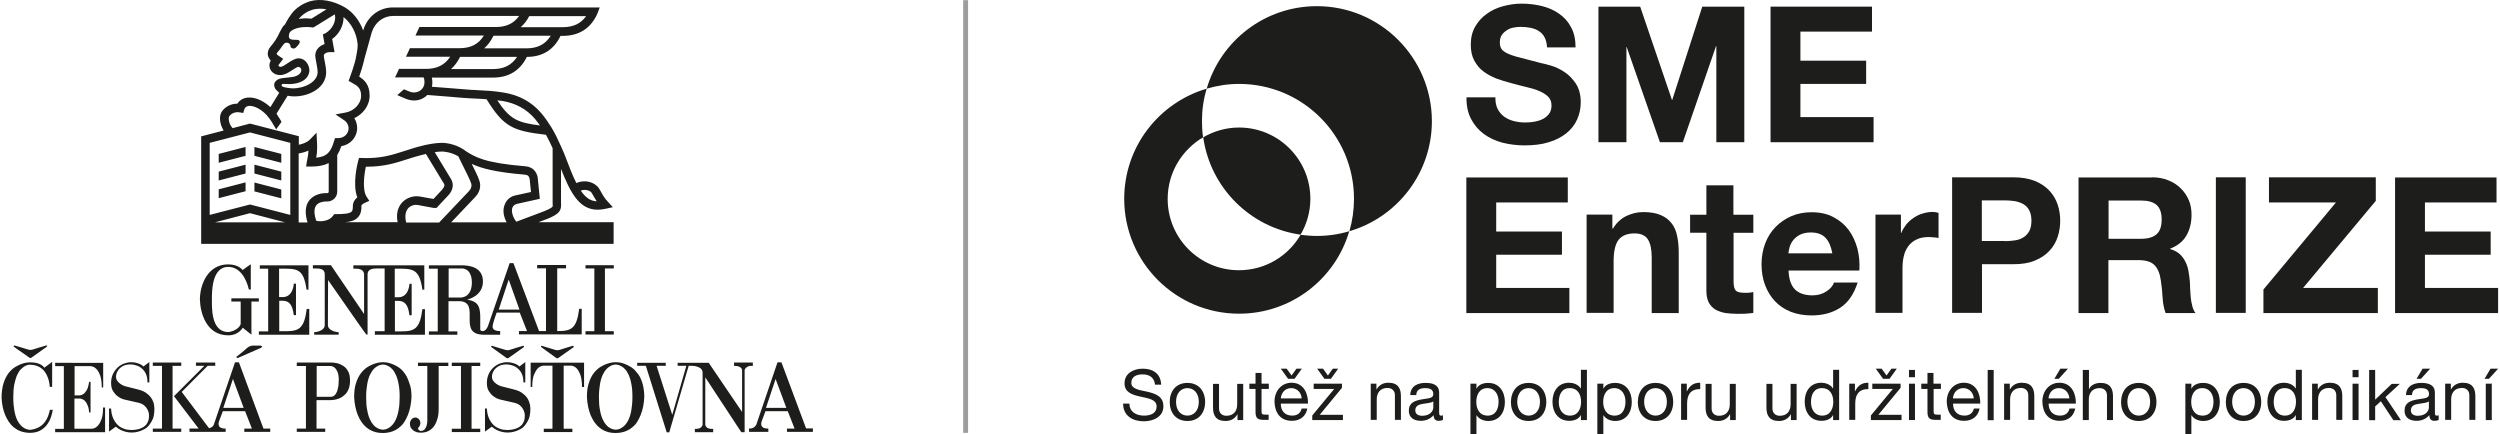 <?xml version="1.0" encoding="utf-8"?>
<!-- Generator: Adobe Illustrator 27.0.0, SVG Export Plug-In . SVG Version: 6.00 Build 0)  -->
<svg version="1.2" baseProfile="tiny" id="Vrstva_1"
	 xmlns="http://www.w3.org/2000/svg" xmlns:xlink="http://www.w3.org/1999/xlink" x="0px" y="0px" viewBox="0 0 1582 274.6"
	 overflow="visible" xml:space="preserve">
<path fill="#1D1D1B" d="M195.5,211.8h-31.7v-2.1h5.9V170h-5.3v-2.1l30.8,0v15.4h-1.2c-2-13.9-6.1-13.3-17.4-13.3l0,18h2.2
	c6.8,0.1,7.1-8.4,7.1-8.5c0,0,1.4,0,1.4,0l0,19.9h-1.4c-0.8-6.7-3-9-6.9-9.1c-0.8,0-2.2,0-2.3,0v19.3h4c8.7,0,11.8-1.9,13.4-14.1
	h1.6V211.8z M144.5,212.2c4.4,0,7.5-2.2,9.1-4.8c0-0.1,5.5,4.4,5.5,4.4v-21h4.7v-2h-17.4v2h5.9V205c-1,3.6-6.3,5.1-7.9,5.1
	c-11.1,0-10.3-16.2-10.3-20.6c0-4-0.4-20.6,10.3-20.6c7.5,0,11.5,7.5,13.1,14.3h1.2c0-2.8,0-16,0-16c0-0.1-5.2,3.7-5.2,3.7
	c0.1,0-2.4-3.6-9.1-3.6c-13.1,0-17.9,13.1-17.9,22.2C126.7,197.9,130.5,212.2,144.5,212.2z M316.8,211.8h-10.7
	c-17,0-1.8-20.1-14.8-21.2c-0.4,0-7.5,0-7.5,0v19.1c0,0,5.5,0,5.6,0v2.1h-18v-2.1c0.1,0,5.6,0,5.6,0V170h-5.6v-2.1h21.9
	c7.7,0.3,12.3,3.6,12.3,10.2c0,9.5-10,11.5-10,11.5c-0.1,0.1,3.8,0.3,6.1,2.6c2.1,2.1,2.2,6.5,2.2,8.5v7.5c0,0.4-0.1,1.4,1.9,1.3
	c2.2-0.4,3.3-3.9,3.2-3.8c0-0.1,13.6-39.2,13.5-39.2h2.4l16.2,43h4.4v-39.7h-5.6v-2.1h18.3v2.1h-5.6v39.7h0.5
	c8.7,0,11.8-1.8,13.4-14.1h1.6v16.2h-39.7v-2.1h5.1c0,0-4.6-11.7-4.6-11.7h-14.6c0,0-2.7,7.1-2.6,9.1c0.2,2.7,4.2,2.6,4.8,2.6V211.8
	z M315.6,195.9h13.1l-6.8-19L315.6,195.9z M298.6,178.9c0-2-0.2-8.1-5.6-9h-9.1v18.4h7.1C296.6,188.3,298.6,183.7,298.6,178.9z
	 M237.2,209.7v2.1h31.7v-16.2h-1.6c-1.6,12.3-4.7,14.1-13.4,14.1h-4v-19.3c0.1,0,1.6,0,2.3,0c3.9,0.1,6.1,2.4,6.9,9.1h1.4l0-19.9
	c0,0-1.4,0-1.4,0c0,0.1-0.3,8.6-7.1,8.5h-2.2v-18.1c11.3,0,15.5-0.5,17.5,13.3h1.2v-15.4h-44.9v2.1h1.2c1.6,0,5.3,0.1,5.6,3.4h0
	v25.3l-21-30.9h-11.4v2.1h1.9c2.3,0,5.4,0.1,5.6,3.4v32.5c0,3.2-4.7,4.4-6.7,4.4h0v1.6h15.5v-1.6c-2,0-6.8-1.2-6.8-4.4l0.1-28.6
	c8.3,11.9,24,34.5,24.2,34.5h0.8v-38.4c0.2-3.3,4-3.4,5.6-3.4h5.2v39.7H237.2z M388.4,209.6h-5.6v-39.7h5.6v-2.1h-17.9v2.1h5.6
	l0,39.7h-5.6v2.1h17.9V209.6z M18.7,226.4c0.3,0.2,0.9,0.2,1.1,0c3.4-2.4,6.8-4.8,10.1-7.2c-0.2-0.9-0.8-0.6-1.3-0.4
	c-2.6,0.8-5.3,1.5-7.9,2.4c-1,0.3-1.9,0.3-2.9,0c-2.7-0.9-5.3-1.6-8-2.4c-0.5-0.2-1.1-0.4-1.2,0.5c1.1,0.8,2.1,1.5,3.1,2.2
	C14.1,223.1,16.4,224.8,18.7,226.4z M30.4,263.4c-0.5,1.2-1,2.3-1.7,3.2c-0.6,0.9-1.3,1.7-2,2.3c-0.7,0.6-1.5,1.1-2.2,1.5
	c-1.7,0.9-3.5,1.4-5.5,1.6h-0.2c-0.2,0-0.6-0.1-1.2-0.2c-0.6-0.1-1.3-0.4-2.1-0.8c-0.8-0.4-1.6-1.1-2.4-1.9c-0.8-0.9-1.6-2-2.3-3.5
	c-0.7-1.5-1.3-3.4-1.7-5.7c-0.4-2.3-0.7-5.1-0.7-8.3c0-3.4,0.2-6.2,0.7-8.6c0.5-2.3,1.1-4.3,1.8-5.8c0.7-1.5,1.5-2.8,2.4-3.6
	c0.9-0.9,1.7-1.5,2.4-1.9c0.8-0.4,1.5-0.7,2-0.8c0.6-0.1,1-0.1,1.1-0.1h0.1c1.5,0,2.9,0.2,4.1,0.6c1.2,0.4,2.2,0.9,3.1,1.6
	c0.9,0.6,1.6,1.4,2.2,2.2c0.6,0.8,1.1,1.7,1.5,2.6c1,2.1,1.5,4.4,1.7,7H33v-15.8l-5,3.7c-0.5-0.8-1.2-1.4-2-1.9
	c-0.8-0.4-1.7-0.8-2.5-1c-0.9-0.2-1.7-0.4-2.4-0.4c-0.7-0.1-1.3-0.1-1.7-0.1H19c-0.2,0-0.7,0-1.7,0.1c-0.9,0.1-2.1,0.3-3.4,0.8
	c-1.3,0.4-2.7,1.1-4.2,2c-1.5,0.9-2.9,2.2-4.2,3.8c-1.3,1.7-2.3,3.7-3.2,6.3c-0.8,2.5-1.3,5.6-1.3,9.3c0.2,4.1,0.9,7.8,2.3,11.1
	c0.6,1.4,1.3,2.7,2.2,4.1c0.9,1.3,1.9,2.5,3.2,3.6c1.3,1,2.7,1.9,4.4,2.5c1.7,0.6,3.7,1,5.9,1c1.6,0,3.1-0.2,4.4-0.6
	c1.3-0.4,2.4-1,3.4-1.7c1-0.7,1.8-1.5,2.5-2.3c0.7-0.9,1.3-1.7,1.8-2.7c1.1-2.1,1.9-4.6,2.3-7.3h-1.8
	C31.2,260.8,30.9,262.2,30.4,263.4z M64.1,265.6c-0.7,1.8-1.5,3.1-2.4,4c-1,1-2.2,1.6-3.5,1.7H47.1v-19.1h3.6
	c1.4,0.2,2.4,0.8,3.2,1.7c0.8,0.9,1.3,1.9,1.7,3c0.5,1.2,0.7,2.6,0.8,4.1h0.9v-19.4h-0.9c-0.2,1.4-0.5,2.7-0.9,4c-0.4,1-1,2-1.8,2.9
	c-0.8,0.9-1.9,1.5-3.2,1.7h-3.3v-18.5h10.2c1.3,0.1,2.5,0.7,3.5,1.7c0.9,0.8,1.7,2.2,2.4,4c0.7,1.8,1.1,4.4,1.1,7.8h0.9v-15.6H34.9
	v2.1h5.5v39.7h-5.5v2.1h31.6v-15.6h-1.3C65.2,261.1,64.9,263.7,64.1,265.6z M97.7,258.8v-0.3c0-0.4-0.1-1.2-0.2-2.2
	c-0.1-1.1-0.6-2.2-1.2-3.5c-0.7-1.3-1.7-2.5-3.1-3.6c-1.4-1.2-3.3-2.1-5.7-2.7l-8.3-2.1c-1.1-0.3-2.1-0.8-2.9-1.4
	c-0.7-0.5-1.4-1.1-2-1.9c-0.6-0.8-0.9-1.7-0.9-2.9c0.1-1.4,0.5-2.7,1.3-3.8c0.6-1,1.5-1.8,2.8-2.6c1.3-0.8,3-1.2,5.3-1.2
	c2,0.1,3.7,0.6,5.3,1.4c0.7,0.4,1.3,0.8,1.9,1.4c0.6,0.5,1.2,1.2,1.7,2c0.5,0.8,0.9,1.7,1.2,2.8c0.3,1.1,0.4,2.3,0.4,3.8h1.2v-12.9
	l-3.7,2.8c-0.7-0.7-1.5-1.2-2.4-1.6c-0.9-0.4-1.8-0.6-2.6-0.8c-1-0.2-1.9-0.3-2.9-0.3c-1.4,0-2.8,0.3-4.3,0.8
	c-1.5,0.6-2.9,1.4-4.1,2.5c-1.2,1.1-2.2,2.5-3,4.1c-0.8,1.7-1.2,3.6-1.2,5.7c0,2.2,0.4,3.9,1.3,5.3c0.9,1.4,1.8,2.4,2.9,3.2
	c1.2,0.9,2.6,1.6,4.1,2l9.2,2.1c1.6,0.4,2.8,1,3.7,1.9c0.9,0.8,1.5,1.7,1.9,2.5c0.4,0.9,0.7,1.7,0.8,2.4c0.1,0.7,0.1,1.2,0.1,1.4
	v0.1c0,1.4-0.2,2.6-0.7,3.7c-0.5,1-1,1.9-1.8,2.5c-0.7,0.6-1.5,1.2-2.4,1.5c-0.9,0.4-1.7,0.7-2.5,0.8c-0.8,0.2-1.5,0.3-2.1,0.3
	c-0.6,0-1,0.1-1.3,0.1h-0.2c-1.6,0-3.1-0.2-4.3-0.6c-1.2-0.4-2.3-0.9-3.2-1.5c-0.9-0.6-1.7-1.4-2.3-2.2c-0.6-0.8-1.2-1.6-1.6-2.5
	c-1-2-1.5-4.3-1.6-6.8H69v14.6l4.3-3.1c1,0.9,2.1,1.6,3.3,2.2c1.2,0.5,2.2,0.9,3.2,1.1c1.1,0.3,2.3,0.4,3.4,0.4h0.3
	c0.3,0,0.9,0,1.7-0.1s1.8-0.3,2.8-0.6c1.1-0.3,2.2-0.8,3.3-1.4c1.2-0.6,2.2-1.5,3.1-2.6c0.9-1.1,1.7-2.5,2.4-4.1
	C97.4,263.2,97.7,261.2,97.7,258.8z M109.2,231.5h5.5v-2.1h-18v2.1h5.8v39.7h-5.8v2.1h18v-2.1h-5.5V231.5z M156.1,220.4
	c-2,1.9-4.3,3.6-6.5,5.4c0.2,0.8,0.5,0.9,1.2,0.6c2.4-1.1,4.9-2.1,7.3-3.2c2.4-1,4.7-2.1,7.1-3.1c0.3-0.2,0.5-0.6,0.8-0.9
	c-0.4-0.2-0.7-0.4-1.1-0.5c-1.1-0.1-2.3,0.1-3.4,0C159.4,218.5,157.7,218.9,156.1,220.4z M166.7,271.2h4.3v2.1h-16.4v-2.1h4.8
	l-4.3-11H141l-2.4,6.4c-0.2,0.5-0.3,1-0.3,1.6c0,0.7,0.1,1.2,0.4,1.6c0.3,0.4,0.6,0.7,1.1,0.9c0.4,0.2,0.9,0.3,1.3,0.4
	c0.5,0.1,0.8,0.1,1.1,0.1h0.6v2.1h-4.9h-7.3h-10.7v-2.1h5.8l-15.6-20.5l19.2-19.2h-5.3v-2.1h12.2v2.1h-4.8L115,248l17.3,23
	c2.5-0.6,3-2.3,3-2.3l13.4-39.4h2.5L166.7,271.2z M154.2,258.1l-6.8-18.3l-6.1,18.3H154.2z M330.4,219c-2.6,0.8-5.2,1.5-7.8,2.4
	c-1,0.3-1.8,0.3-2.8,0c-2.6-0.8-5.2-1.6-7.9-2.4c-0.5-0.2-1.1-0.4-1.1,0.5c1.1,0.8,2.1,1.5,3,2.2c2.3,1.6,4.5,3.3,6.8,4.9
	c0.3,0.2,0.8,0.2,1.1,0c3.3-2.3,6.6-4.7,9.9-7C331.5,218.5,330.9,218.8,330.4,219z M361.9,219c-2.6,0.8-5.2,1.5-7.8,2.4
	c-1,0.3-1.8,0.3-2.8,0c-2.6-0.8-5.2-1.6-7.9-2.4c-0.5-0.2-1.1-0.4-1.1,0.5c1.1,0.8,2.1,1.5,3,2.2c2.3,1.6,4.5,3.3,6.8,4.9
	c0.3,0.2,0.8,0.2,1.1,0c3.3-2.3,6.6-4.7,9.9-7C363,218.5,362.4,218.8,361.9,219z M220,234.5c1,1.5,1.5,3.6,1.5,6.3
	c0,2-0.3,3.7-0.8,5.1c-0.5,1.4-1.2,2.6-2.1,3.5c-0.9,0.9-1.8,1.6-2.8,2.2c-1,0.5-2,0.9-2.9,1.1c-0.9,0.2-1.7,0.4-2.4,0.4
	c-0.7,0.1-1.1,0.1-1.3,0.1h-8.9v18h5.5v2.1h-18v-2.1h5.8v-39.6h-5.8v-2.2h21.9c0.6,0,1.5,0.1,2.8,0.3c1.3,0.2,2.6,0.6,3.9,1.4
	C217.9,231.8,219.1,232.9,220,234.5z M214.4,240.7c0-2.3-0.3-4.1-0.8-5.3c-0.5-1.2-1.1-2.1-1.8-2.7c-0.8-0.7-1.6-1-2.6-1.1h-8.8
	v19.5h8.8c0.8,0,1.5-0.2,2.1-0.6c0.6-0.4,1.1-1,1.4-1.6c0.4-0.6,0.7-1.4,0.9-2.2c0.2-0.8,0.4-1.6,0.5-2.3c0.1-0.8,0.2-1.4,0.2-2
	c0-0.6,0-1.1,0-1.3V240.7z M260.4,251.2c-0.2,4.2-0.9,8-2.3,11.4c-0.5,1.4-1.3,2.8-2.1,4.2c-0.9,1.4-1.9,2.6-3.2,3.6
	c-1.3,1.1-2.7,1.9-4.5,2.6c-1.7,0.6-3.7,1-6,1c-2.3,0-4.2-0.3-6-1c-1.7-0.6-3.2-1.5-4.5-2.6c-1.3-1.1-2.3-2.3-3.2-3.6
	c-0.9-1.4-1.6-2.8-2.2-4.2c-1.3-3.3-2.1-7.1-2.3-11.4c0-3.6,0.4-6.6,1.3-9.1c0.8-2.5,1.9-4.6,3.2-6.2c1.3-1.6,2.7-2.9,4.2-3.8
	c1.5-0.9,2.9-1.5,4.3-2c1.3-0.4,2.5-0.7,3.5-0.8c1-0.1,1.6-0.1,1.7-0.1h0.1c0.2,0,0.7,0,1.7,0.1c1,0.1,2.1,0.3,3.4,0.8
	c1.3,0.4,2.7,1.1,4.2,2c1.5,0.9,2.9,2.1,4.1,3.8c1.3,1.6,2.3,3.7,3.1,6.2C260,244.6,260.4,247.6,260.4,251.2z M252.9,251.2
	c0-3.3-0.2-6-0.7-8.3c-0.4-2.3-1-4.2-1.7-5.7c-0.7-1.5-1.4-2.7-2.3-3.6c-0.8-0.9-1.6-1.5-2.4-1.9c-0.8-0.4-1.4-0.7-2-0.8
	c-0.6-0.1-1-0.2-1.3-0.2h-0.4c-0.3,0-0.7,0.1-1.3,0.2c-0.6,0.1-1.3,0.4-2,0.8c-0.8,0.4-1.5,1.1-2.4,1.9c-0.8,0.9-1.6,2.1-2.3,3.6
	c-0.7,1.5-1.3,3.4-1.7,5.7c-0.4,2.3-0.7,5.1-0.7,8.4c0,3.3,0.2,6.1,0.7,8.4c0.4,2.3,1,4.2,1.7,5.7c0.7,1.5,1.5,2.7,2.3,3.6
	c0.8,0.9,1.6,1.5,2.4,1.9c0.8,0.4,1.5,0.7,2.1,0.8c0.6,0.1,1,0.2,1.2,0.2h0.4c0.3,0,0.7-0.1,1.3-0.2c0.6-0.1,1.3-0.4,2-0.8
	c0.8-0.4,1.6-1.1,2.4-1.9c0.8-0.9,1.6-2,2.3-3.6c0.7-1.5,1.3-3.4,1.7-5.7C252.7,257.3,252.9,254.5,252.9,251.2z M285.9,231.6h5.8
	v39.7h-5.8v2.1h18v-2.1h-5.5v-39.7h5.5v-2.1h-18V231.6z M334.2,252.8c-0.7-1.3-1.7-2.5-3.1-3.6c-1.4-1.2-3.3-2.1-5.7-2.7l-8.3-2.1
	c-1.1-0.3-2-0.8-2.9-1.4c-0.7-0.5-1.4-1.1-2-1.9c-0.6-0.8-0.9-1.7-0.9-2.9c0.1-1.4,0.5-2.7,1.3-3.8c0.6-1,1.5-1.8,2.8-2.6
	c1.3-0.8,3-1.2,5.3-1.2c2,0.1,3.7,0.6,5.3,1.4c0.7,0.4,1.3,0.8,1.9,1.4c0.6,0.5,1.2,1.2,1.7,2c0.5,0.8,0.9,1.7,1.2,2.8
	c0.3,1.1,0.4,2.3,0.4,3.8h1.2v-12.9l-3.7,2.8c-0.7-0.7-1.5-1.2-2.4-1.6c-0.9-0.4-1.8-0.6-2.6-0.8c-1-0.2-1.9-0.3-3-0.3
	c-1.4,0-2.8,0.3-4.3,0.8c-1.5,0.6-2.9,1.4-4.1,2.5c-1.2,1.1-2.3,2.5-3,4.1c-0.8,1.7-1.2,3.6-1.2,5.7c0,2.2,0.4,3.9,1.3,5.3
	c0.9,1.4,1.8,2.4,2.9,3.2c1.2,0.9,2.6,1.6,4.1,2l9.2,2.1c1.6,0.4,2.8,1,3.7,1.9c0.9,0.8,1.5,1.7,1.9,2.5c0.4,0.9,0.7,1.7,0.8,2.4
	c0.1,0.7,0.1,1.2,0.1,1.4v0.1c0,1.4-0.2,2.6-0.7,3.7c-0.5,1-1,1.9-1.8,2.5c-0.7,0.6-1.5,1.2-2.4,1.5c-0.9,0.4-1.7,0.7-2.5,0.8
	c-0.8,0.2-1.5,0.3-2.1,0.3c-0.6,0-1,0.1-1.3,0.1h-0.2c-1.6,0-3.1-0.2-4.3-0.6c-1.2-0.4-2.3-0.9-3.2-1.5c-0.9-0.6-1.7-1.4-2.3-2.2
	c-0.6-0.8-1.2-1.6-1.6-2.5c-1-2-1.5-4.3-1.6-6.8h-1.2v14.6l4.3-3.1c1,0.9,2.1,1.6,3.3,2.2c1.2,0.5,2.2,0.9,3.2,1.1
	c1.1,0.3,2.3,0.4,3.4,0.4h0.3c0.3,0,0.9,0,1.7-0.1s1.8-0.3,2.8-0.6c1.1-0.3,2.2-0.8,3.3-1.4c1.2-0.6,2.2-1.5,3.1-2.6
	c0.9-1.1,1.7-2.5,2.4-4.1c0.6-1.7,0.9-3.7,0.9-6.1v-0.3c0-0.4-0.1-1.2-0.2-2.2C335.2,255.2,334.8,254,334.2,252.8z M335.9,244.9h0.9
	c0-3.4,0.4-6,1.1-7.8c0.8-1.8,1.6-3.2,2.4-4c1-1,2.2-1.6,3.5-1.7h5.8v39.9h-5.5v2.1h18.1v-2.1h-5.5v-39.9h4.8
	c1.3,0.1,2.4,0.7,3.4,1.7c0.8,0.8,1.6,2.2,2.3,4c0.7,1.8,1.1,4.5,1.1,7.8h1.3v-15.4h-33.8V244.9z M406.4,242.1
	c0.8,2.5,1.3,5.5,1.3,9.1c-0.2,4.2-0.9,8-2.3,11.4c-0.5,1.4-1.3,2.8-2.1,4.2s-1.9,2.6-3.2,3.6c-1.3,1.1-2.7,1.9-4.5,2.6
	c-1.7,0.6-3.7,1-6,1c-2.3,0-4.2-0.3-6-1c-1.7-0.6-3.2-1.5-4.5-2.6c-1.3-1.1-2.3-2.3-3.2-3.6c-0.9-1.4-1.6-2.8-2.2-4.2
	c-1.3-3.3-2.1-7.1-2.3-11.4c0-3.6,0.4-6.6,1.3-9.1c0.8-2.5,1.9-4.6,3.2-6.2c1.3-1.6,2.7-2.9,4.2-3.8c1.5-0.9,2.9-1.5,4.3-2
	c1.3-0.4,2.5-0.7,3.5-0.8c1-0.1,1.6-0.1,1.7-0.1h0.1c0.2,0,0.7,0,1.7,0.1c1,0.1,2.1,0.3,3.4,0.8c1.3,0.4,2.7,1.1,4.2,2
	c1.5,0.9,2.9,2.1,4.1,3.8C404.6,237.5,405.6,239.6,406.4,242.1z M400.2,251.2c0-3.3-0.2-6-0.7-8.3c-0.4-2.3-1-4.2-1.7-5.7
	c-0.7-1.5-1.4-2.7-2.3-3.6c-0.8-0.9-1.6-1.5-2.4-1.9c-0.8-0.4-1.4-0.7-2-0.8c-0.6-0.1-1-0.2-1.3-0.2h-0.4c-0.3,0-0.7,0.1-1.3,0.2
	c-0.6,0.1-1.3,0.4-2,0.8c-0.8,0.4-1.5,1.1-2.4,1.9c-0.8,0.9-1.6,2.1-2.3,3.6c-0.7,1.5-1.3,3.4-1.7,5.7c-0.4,2.3-0.7,5.1-0.7,8.4
	c0,3.3,0.2,6.1,0.7,8.4c0.4,2.3,1,4.2,1.7,5.7c0.7,1.5,1.5,2.7,2.3,3.6c0.8,0.9,1.6,1.5,2.4,1.9c0.8,0.4,1.5,0.7,2.1,0.8
	c0.6,0.1,1,0.2,1.2,0.2h0.4c0.3,0,0.7-0.1,1.3-0.2c0.6-0.1,1.3-0.4,2-0.8c0.8-0.4,1.6-1.1,2.4-1.9c0.8-0.9,1.6-2,2.3-3.6
	c0.7-1.5,1.3-3.4,1.7-5.7C399.9,257.3,400.2,254.5,400.2,251.2z M476.1,231.5h0.3v-2.1h-11.9v2.1h0.3c0.3,0,0.6,0,1.1,0.1
	c0.5,0,1,0.1,1.5,0.3c0.5,0.2,1,0.4,1.4,0.8c0.4,0.3,0.7,0.8,0.8,1.4v26.6l-21.1-31.1l-10.6,0v0h-9.1v1.9h5.5l-8.9,31l-9.9-31h5.8
	v-1.9h-18.1v1.9h5.5l13.2,42.1h1.6l12.3-42.1h2.1c0,0,6.7,0,6.7,4.3v33.1c-0.4,1.1-1.1,1.8-1.9,2.1c-0.9,0.3-1.6,0.4-2.2,0.4
	c-0.1,0-0.2,0-0.3,0c-0.1,0-0.2,0-0.3,0h-0.2v2.1h11.6v-2.1h-0.3c-0.1,0-0.2,0-0.3,0c-0.1,0-0.2,0-0.3,0c-0.3,0-0.6,0-1.1-0.1
	c-0.4-0.1-0.8-0.2-1.2-0.3c-0.4-0.2-0.8-0.4-1.1-0.8c-0.3-0.3-0.5-0.8-0.7-1.3v-30.1l22.8,34.7h2.1V234c0.3-0.6,0.6-1,1-1.4
	c0.4-0.3,0.9-0.6,1.4-0.8c0.5-0.2,0.9-0.3,1.3-0.3C475.6,231.5,475.9,231.5,476.1,231.5z M514.4,271.2v2.1h-16.4v-2.1h4.8l-4.3-11
	h-14.1l-2.4,6.4c-0.2,0.5-0.3,1-0.3,1.6c0,0.7,0.1,1.2,0.4,1.6c0.3,0.4,0.6,0.7,1.1,0.9c0.4,0.2,0.9,0.3,1.3,0.4
	c0.5,0.1,0.8,0.1,1.1,0.1h0.6v2.1h-12.2v-2.1h0.3c0.2,0,0.5,0,0.9-0.1c0.4,0,0.8-0.1,1.2-0.3c0.4-0.2,0.8-0.4,1.2-0.8
	c0.4-0.3,0.7-0.8,1-1.3l13.4-39.4h2.5l15.6,41.8H514.4z M497.6,258.1l-6.8-18.3l-6.1,18.3H497.6z M264.3,231.6h6.1v25.8v8.9
	c0,1.2-0.2,2.2-0.5,3.2c-0.3,0.8-0.7,1.6-1.2,2.2c-0.6,0.6-1.4,1-2.4,1c-0.3,0-0.6-0.1-0.8-0.3c-0.2-0.1-0.4-0.2-0.6-0.4
	c-0.2-0.2-0.3-0.4-0.3-0.7v-0.6c0.3-0.2,0.5-0.4,0.7-0.7c0.2-0.3,0.3-0.6,0.4-0.8c0.1-0.3,0.2-0.7,0.3-1.1c0-0.9-0.1-1.6-0.4-2.1
	c-0.3-0.5-0.6-0.9-1-1.2c-0.5-0.3-0.9-0.5-1.4-0.6c-1,0-1.7,0.2-2.2,0.6c-0.5,0.4-0.9,0.8-1.1,1.3c-0.3,0.5-0.5,1.2-0.5,1.9
	c0,1.5,0.4,2.6,1.1,3.4c0.7,0.8,1.5,1.4,2.3,1.7c1,0.5,2.1,0.7,3.3,0.7c1.8,0,3.4-0.3,4.7-0.9c1.3-0.6,2.3-1.4,3.2-2.4
	c0.9-1,1.5-2.1,2-3.2c0.5-1.2,0.8-2.3,1.1-3.4c0.2-1.1,0.4-2.1,0.4-3c0.1-0.9,0.1-1.5,0.1-1.9v-1.6v-25.8h6.1v-2.1h-19.2V231.6z
	 M388.4,154.3H127.3v-68l14.2-3.7c-2.4-3.9-3.1-8.9-1.2-11.9c1.8-2.7,5.3-5.1,9.8-5.1c0,0,0.1,0,0.1,0c0.4-0.6,0.8-1.1,1.3-1.6
	c1.7-1.6,4-2.4,6.7-2.3c4.2,0.1,8.9,2.4,12.9,6.1l5.6-9.1l-1.3-1.2l-0.4-0.4c-0.6-0.6-1.5-1.6-1.5-3.5c0-1.8,1.8-3.8,5.6-4.2
	l5.3-0.6c2.6-0.2,6.3-1.7,6.3-4.5c0-1-0.9-2-2-2c-0.8,0.1-3.3,1.7-4.3,2.4c-2.3,1.5-4.5,2.8-7.2,2.8c-3.7,0-6.7-2.6-6.7-6.1
	c0-1,0.3-2.1,0.8-3l0-0.1c-0.8-0.9-1.5-2-1.8-3.4c-0.2-1.3-0.1-3.2,1.6-5.3c1.8-2.1,4.1-5,5.9-9.2l0.1-0.2l1.6-2.9
	c0.4-0.6,1-1.3,1.7-1.9c1.2-2.4,2.8-5,4.5-7.2c1.5-2,3.7-3.6,5.2-4.6c1.8-1.2,3.9-2.1,6.1-2.8c6.6-1.9,14.8-0.4,22.1,3.9
	c5.2,3.1,9.3,8.4,11.5,14.6l0.1-0.3c2.7-8.7,10.1-14.3,18.7-14.3h130.9L378,8.7c-4.2,9.3-11.6,14-21.9,14h-1.4
	c-4.2,8.8-11.4,13.3-21.3,13.3c-4.3,8.7-11.5,13.1-21.5,13.1h-38.6c0.2,1,0.3,2,0.3,3.2c0,0.9-0.1,1.8-0.3,2.6
	c3,0.2,6.7,0.5,10.4,0.8c5.4,0.4,11.1,0.9,13.8,1.1c1.4,0.1,2.7,0.1,3.9,0.2c6,0.3,10.8,0.5,17.5,1.6c9.7,1.6,17.7,6,23.7,13.1
	c2.2,2.6,4.3,5.6,6.4,9c2.3,3.8,4.2,7.8,5.9,11.7h0.1v0.2c0.5,1.1,1,2.3,1.5,3.4l0.6,1.4c2.9,7.6,5.2,13.7,7.6,18.4
	c5.2-2.3,11.6-0.8,14.4,3.5c0.6,0.9,1,1.8,1.5,2.6c1.1,2,2.1,3.7,4.1,5.8l3.1,3.4l-4.5,1c-1.8,0.4-3.5,0.6-5.1,0.6
	c-11.6,0-17.2-10.6-23.2-25.8v21.1c0.4,5.2-0.7,7.2-8.6,10.5l-0.1,0l-5.5,2.1h47.5V154.3z M367.5,120.6c2.9,4.3,6,6.6,10.1,6.8
	c-0.6-0.9-1.1-1.9-1.7-2.8c-0.4-0.8-0.9-1.5-1.4-2.4C373.4,120.3,370.2,119.7,367.5,120.6z M314.7,63.5c7.9,12,12.8,14.1,27,15.9
	c-1.1-1.5-2.1-2.9-3.2-4.2c-5.2-6.1-12.1-9.9-20.5-11.3C316.9,63.8,315.8,63.6,314.7,63.5z M327.2,36h-36.1
	c-1.5,3.1-3.4,5.7-5.7,7.7h26.6C318.9,43.7,323.8,41.2,327.2,36z M348.5,22.6h-36.2c-1.6,3.2-3.5,5.9-5.9,8h26.6
	C340.2,30.6,345.1,28.1,348.5,22.6z M329.5,17.2h26.6c6.6,0,11.4-2.2,14.8-7h-36C333.4,13.1,331.6,15.4,329.5,17.2z M189.1,12
	c1.4-0.2,2.9-0.4,4.5-0.4c1.1,0,2.3,0.1,3.5,0.2l9.5-5.9c-3.1-0.6-6.1-0.5-8.7,0.2c-1.6,0.5-3.3,1.2-4.6,2.1c-1.7,1.1-3,2.3-3.9,3.4
	C189.3,11.8,189.2,11.9,189.1,12z M178.2,53.8c-0.1,0.3,0.1,0.7,0.3,0.8c1.2,0.9,5.8,1.3,6.2,1.3l0.2,0c7.4,0.2,16.1-3.9,16.1-10.3
	c-0.1-2.2-0.5-4.4-0.9-6.3c-0.3-1.7-0.6-3.1-0.6-4.2c0-3.3,2.4-6.1,5.9-7.2l-1.1-6.1L206,21c4.1-2.4,6.7-7.2,6-11.3l0-0.1
	c0,0,0-0.2-0.2-0.5l-13.5,8.3l-0.9-0.1c-1.3-0.2-2.6-0.2-3.8-0.2c-6.3,0-9.4,2.3-10.1,3.2l-0.4,0.8c-1.8,5.9,4.6,3.2,6.2,4.5
	c1.4,1.1-1.2,3.6-1.2,3.6c-0.7,0.7-1.2,1.5-2.3,1.5c-1.1,0-2-0.6-2-1.5c0-1.2-1-2.2-2.3-2.2c-1.3,0-1.7,0.6-2.5,1.6
	c-1.2,1.9-2.5,3.4-3.5,4.6c-0.1,0.1-0.5,0.6-0.4,0.8c0.1,0.5,0.9,1.2,1.5,1.5l2.6,1.7l-3,4c0,0.1,0,0.1,0,0.2c0,0.4,0.6,0.9,1.3,0.9
	c1.1,0,2.4-0.9,4.2-2.1c2.7-1.8,5.1-3.3,7.3-3.3c4,0,6.8,3.9,6.8,7.9c-0.6,5.9-6.4,8.2-12.1,8.4l-4.7-0.1
	C178.6,53.1,178.3,53.4,178.2,53.8z M147.2,81.1l11-2.9l30.9,8v5.4c2.9-0.6,5.5-1.7,6.9-3.2l4.3-4.4l0.3,6.1c0,0.6,0.1,2.4,0.1,3
	c0,2.7-0.2,4.7-0.6,6.7c7.1-0.7,9.3-3.9,11.3-10.5l0.6-1.9h2.1c3.6,0,6.5-2.8,6.5-6.2c0-2-1.1-4-2.8-5.1l-5.5-3.7l6.5-1.2
	c4.8-0.9,9.7-5.1,9.7-10.6c0-4.8-2.2-6.3-5.9-8.3l-2-1.1l0.8-2.2c0.9-2.3,2.6-7.3,3.8-12.1l-0.1,0l0.3-1.2c0.6-2.9,1-5.7,0.9-7.8
	c-0.6-6.9-4.1-13.4-8.9-17.1c0.1,5.2-2.6,10.6-7.2,13.9l1.5,8.3h-3.2c-2.1,0-3.6,1.2-3.6,2.2c0,0.6,0.2,1.9,0.5,3.2
	c0.4,2,0.9,4.5,1,7.1l0,0.2c0,9.6-10.3,15.3-20.2,15.3H186c-0.7,0-2.2-0.1-4-0.4L175,71.9c0.2,0.5,0.8,1.3,1.1,1.9
	c0.2,0.3,0.3,0.5,0.4,0.6c0,0,0,0,0,0c0.1,0.1,0.2,0.3,0.3,0.4c0.4,0.6,0.9,1.5,1.2,2c0.1,0.2,0.1,0.3,0.1,0.4
	c-1.1,1.6-2.2,3.1-3.4,4.7c0.1-0.2-1.5-2.6-1.6-2.8c0-0.1-0.3-0.4-0.5-0.9c-0.2-0.3-0.4-0.6-0.6-1c-1-1.5-2-3-3.2-4.3
	c-3.3-3.6-7.4-5.8-10.6-5.9c-1.2,0-2.2,0.3-2.8,0.9c-0.4,0.3-0.6,0.8-0.8,1.4l-0.7,2.2l-2.3-0.4c-3-0.5-5.5,0.9-6.5,2.5
	C144.3,74.6,144.8,78.6,147.2,81.1z M180.4,140.7l-22.2-5.8l-22.2,5.8H180.4z M183.7,90.4l-25.5-6.6l-25.5,6.6V136l25.5-6.6
	l25.5,6.6V90.4z M206.4,122.2h0.8c0.4,0,0.8-0.4,0.8-0.8v-18.2c-2.7,1.4-6.3,2.2-11.1,2.2h-3.2l0.5-3.2c0.1-0.5,0.2-1,0.3-1.5
	c0.4-2,0.6-3.5,0.7-5.4c-2,0.9-4.2,1.5-6.2,1.8v43.7h5.6c-1.7-5.7-1.5-10.3,0.8-13.6C197.7,124,201.7,122.2,206.4,122.2z
	 M254.3,128.3c2.7-3,7-4.6,11-4l0.1,0l8.9,1.6l5.4-5.8c2-2.3,1.8-3.3,0.7-4.8l-0.1-0.1l-10.8-17.8c-3,0.7-5.3,1.4-5.3,1.4l-0.1,0
	c-2.2,0.6-4.2,1.3-6.2,1.9c-7.7,2.5-14.9,4.8-26.1,4.8c-0.1,0-0.2,0-0.3,0c-1.1,5.2-2.3,14.7,0.5,19l1.7,2.6l-2.9,1.3
	c-1.6,0.7-2,1.5-2.1,1.7c0.1,2.2-0.1,5.3-2.3,7.5c-1.8,1.9-4.4,2.7-7.9,3h33.1C250.4,134.5,252.3,130.6,254.3,128.3z M278,140.7
	l18.6-19.6c2.4-2.5,1.7-4.5,1.5-5.2c-0.7-2.1-3.2-7.2-5.3-11.3c-1.1-2.2-2.1-4.2-2.8-5.7c-5.2-3-10.1-3-10.1-3l-0.1,0
	c-1.5,0-3.1,0.1-4.7,0.4l9.7,16c3.9,5.6,0.1,10-1.2,11.4l-0.1,0.1l-7.3,7.8h-1.4l-0.3,0l-10.3-1.9c-1.8-0.3-4.4,0.3-6,2.2
	c-1.7,2-2.1,5-1.2,8.9H278z M319.4,129.4c1.2-3.1,3.7-5.2,7-5.8l9.6-2.1l-0.8-8c-0.4-2-1-2.8-3.2-3c-18.4-1.5-27.5-4-33.5-6.8
	c2.1,4.2,4.1,8.3,4.8,10.5c1.3,3.7,0.3,7.5-2.7,10.6l-15.1,15.9h35.1C318.5,136.8,318,132.8,319.4,129.4z M326.7,140.3l17.8-6.7
	c1.1-0.5,4.4-1.8,5.1-2.8c0.2-0.3,0.2-0.8,0.1-2.4l0-0.2V93.8c-1.3-2.9-2.7-5.8-4.2-8.5c-21.1-2.5-26.7-4.9-37.6-22.5
	c-2.2-0.2-4.4-0.3-6.7-0.4c-1.3-0.1-2.6-0.1-4-0.2c-2.8-0.1-8.2-0.6-14-1.1c-4.8-0.4-9.8-0.8-12.8-1c-2.1,2.2-5.1,3.5-8.4,3.5
	c-2.7,0-4.7-0.8-8.3-2.4v0c-0.8-0.3-1.6-0.7-2.3-1l4.2-3.7c0.8,0.3,1.6,0.7,2.4,1c1.8,0.8,2.9,1,4.1,1c3.6,0,6.5-2.8,6.5-6.3
	c0-2.2-0.4-3-0.6-3.2H250l2.5-5.4h17.1c6.9,0,11.9-2.5,15.3-7.7h-28l2.5-5.4h31.4c7.1,0,12-2.5,15.4-8h-43.3l2.5-5.4h48.3
	c6.6,0,11.4-2.2,14.8-7h-79.8c-6.2,0-11.5,4.1-13.5,10.5l-4.5,16.2c-1,4.6-2.5,9.1-3.4,11.7c3.2,2,6.6,5.1,6.6,11.9
	s-4.5,11.9-9.7,14.4c1.2,1.8,1.8,4,1.8,6.2c0,5.8-4.3,10.6-10,11.5c-0.7,2.1-1.6,4-2.6,5.6v23.2c0,3.4-2.8,6.2-6.2,6.2h-0.8
	c-1.4,0-4.8,0.3-6.4,2.6c-1.4,2-1.3,5.3,0.1,9.6c3.2,0.8,8.3,0.1,10.6-3.1l0.8-1.1h1.4c0,0,0,0,0,0c3.8,0,8.3-0.2,9.6-1.6
	c0.2-0.2,0.9-0.9,0.8-3.8c0-0.3,0-2.9,2.8-5.2c-3.2-8.3,0.1-21.3,0.5-22.9l0.6-2.1l2.1,0.1c11.7,0.4,18.7-1.9,26.8-4.5
	c2-0.6,4.1-1.3,6.3-2c0.8-0.2,10-3.1,17.3-3.1c0.7,0,7.3,0,14,4.4l0.4,0.3l0,0c0,0,0,0,0,0.1c6.3,4.1,12.3,7.9,38.1,10
	c6.7,0.5,7.8,5.7,8.1,7.4l0,0.3l1.3,12.9l-14.4,3.2c-1.4,0.3-2.5,1.1-3,2.5C323.5,133.8,324.3,137.1,326.7,140.3z M178,97.4L161,93
	v5.6l17,4.4V97.4z M138.4,103l17-4.4V93l-17,4.4V103z M138.4,114.2l17-4.4v-5.6l-17,4.4V114.2z M178,108.6l-17-4.4v5.6l17,4.4V108.6
	z M178,119.9l-17-4.4v5.6l17,4.4V119.9z M138.4,125.4l17-4.4v-5.6l-17,4.4V125.4z"/>
<g>
	<rect x="609.5" y="0.1" fill="#9D9D9C" width="3.1" height="273.8"/>
</g>
<g>
	<g>
		<g>
			<path fill="#1D1D1B" d="M833.3,3.9c-33,0-60.9,22-69.7,52.2c6.5-1.9,13.4-3,20.5-3c40.1,0,72.7,32.5,72.7,72.7
				c0,7.1-1,14-2.9,20.5c30.2-8.8,52.2-36.7,52.2-69.7C906,36.5,873.5,3.9,833.3,3.9"/>
		</g>
		<g>
			<path fill="#1D1D1B" d="M833.3,149.3c-3.5,0-6.9-0.3-10.3-0.7c-7.8,13.4-22.3,22.4-39,22.4c-24.9,0-45.1-20.2-45.1-45.1
				c0-16.6,9-31.1,22.4-39c-0.5-3.4-0.7-6.8-0.7-10.3c0-7.1,1-14,3-20.5c-30.2,8.9-52.2,36.7-52.2,69.7c0,40.1,32.5,72.7,72.7,72.7
				c33,0,60.9-22,69.7-52.2C847.3,148.3,840.4,149.3,833.3,149.3"/>
		</g>
		<g>
			<path fill="#1D1D1B" d="M761.4,86.9c4.5,31.9,29.7,57.1,61.6,61.6v0c3.9-6.7,6.2-14.4,6.2-22.7c0-24.9-20.2-45.1-45.1-45.1
				C775.8,80.7,768.1,83,761.4,86.9L761.4,86.9z"/>
		</g>
		<g>
			<g>
				<path fill="#1D1D1B" d="M947.7,68.9c1,2,2.4,3.6,4.1,4.9c1.7,1.2,3.7,2.2,6.1,2.8c2.3,0.6,4.7,0.9,7.2,0.9
					c1.7,0,3.5-0.1,5.4-0.4c1.9-0.3,3.7-0.8,5.4-1.6c1.7-0.8,3.1-1.9,4.2-3.3c1.1-1.4,1.7-3.2,1.7-5.4c0-2.3-0.7-4.2-2.2-5.7
					c-1.5-1.4-3.4-2.6-5.8-3.6c-2.4-1-5.1-1.8-8.2-2.5c-3-0.7-6.1-1.5-9.3-2.4c-3.2-0.8-6.3-1.8-9.4-2.9c-3-1.2-5.8-2.7-8.2-4.5
					c-2.4-1.8-4.3-4.1-5.8-6.9c-1.5-2.8-2.2-6.1-2.2-10c0-4.4,0.9-8.2,2.8-11.5c1.9-3.2,4.3-6,7.4-8.1c3-2.2,6.5-3.8,10.3-4.8
					s7.7-1.6,11.5-1.6c4.5,0,8.8,0.5,12.9,1.5c4.1,1,7.8,2.6,11,4.9c3.2,2.2,5.8,5.1,7.6,8.6c1.9,3.5,2.8,7.7,2.8,12.7H979
					c-0.2-2.6-0.7-4.7-1.6-6.4c-0.9-1.7-2.1-3-3.7-4c-1.5-1-3.3-1.6-5.2-2c-2-0.4-4.1-0.6-6.4-0.6c-1.5,0-3,0.2-4.6,0.5
					c-1.5,0.3-2.9,0.9-4.1,1.7c-1.2,0.8-2.3,1.8-3.1,3c-0.8,1.2-1.2,2.7-1.2,4.6c0,1.7,0.3,3,1,4.1c0.6,1,1.9,2,3.8,2.9
					c1.9,0.9,4.5,1.8,7.8,2.6c3.3,0.9,7.7,2,13,3.4c1.6,0.3,3.8,0.9,6.7,1.7c2.8,0.8,5.7,2.2,8.5,4c2.8,1.8,5.2,4.3,7.3,7.4
					c2,3.1,3.1,7,3.1,11.8c0,3.9-0.8,7.6-2.3,10.9c-1.5,3.4-3.8,6.3-6.8,8.7c-3,2.4-6.7,4.4-11.2,5.7c-4.4,1.4-9.6,2-15.4,2
					c-4.7,0-9.3-0.6-13.8-1.7c-4.4-1.2-8.4-3-11.8-5.5c-3.4-2.5-6.1-5.7-8.1-9.5c-2-3.8-3-8.4-2.9-13.7h18.3
					C946.2,64.4,946.7,66.9,947.7,68.9z"/>
			</g>
			<g>
				<path fill="#1D1D1B" d="M1037.9,4.2l20.1,59h0.2l19-59h26.6V90h-17.7V29.2h-0.2l-21,60.8h-14.5l-21-60.2h-0.2V90h-17.7V4.2
					H1037.9z"/>
			</g>
			<g>
				<path fill="#1D1D1B" d="M1184.6,4.2V20h-45.3v18.4h41.6v14.7h-41.6v21h46.3V90h-65.2V4.2H1184.6z"/>
			</g>
		</g>
		<g>
			<g>
				<path fill="#1D1D1B" d="M992.1,112.2v15.9h-45.3v18.4h41.6v14.7h-41.6v21h46.3v15.9h-65.2v-85.8H992.1z"/>
			</g>
			<g>
				<path fill="#1D1D1B" d="M1020.3,135.9v8.7h0.4c2.2-3.6,5-6.2,8.4-7.9c3.4-1.6,7-2.5,10.6-2.5c4.6,0,8.3,0.6,11.2,1.9
					c2.9,1.2,5.2,3,6.9,5.2c1.7,2.2,2.9,4.9,3.5,8.1c0.7,3.2,1,6.7,1,10.5v38.2h-17.1V163c0-5.1-0.8-9-2.4-11.5
					c-1.6-2.5-4.4-3.8-8.5-3.8c-4.6,0-8,1.4-10.1,4.1c-2.1,2.8-3.1,7.3-3.1,13.6v32.6h-17.1v-62.2H1020.3z"/>
			</g>
			<g>
				<path fill="#1D1D1B" d="M1109.5,135.9v11.4H1097v30.8c0,2.9,0.5,4.8,1.4,5.8c1,1,2.9,1.4,5.8,1.4c1,0,1.9,0,2.8-0.1
					c0.9-0.1,1.7-0.2,2.5-0.4v13.2c-1.4,0.2-3,0.4-4.8,0.5c-1.8,0.1-3.5,0.1-5.2,0.1c-2.6,0-5.2-0.2-7.5-0.5
					c-2.4-0.4-4.4-1.1-6.3-2.1c-1.8-1-3.2-2.5-4.3-4.4c-1-1.9-1.6-4.4-1.6-7.6v-36.7h-10.3v-11.4h10.3v-18.6h17.1v18.6H1109.5z"/>
			</g>
			<g>
				<path fill="#1D1D1B" d="M1135.9,183.2c2.6,2.5,6.3,3.7,11.1,3.7c3.4,0,6.4-0.9,8.9-2.6c2.5-1.7,4-3.5,4.6-5.5h15
					c-2.4,7.5-6.1,12.8-11.1,16c-5,3.2-11,4.8-18,4.8c-4.9,0-9.3-0.8-13.2-2.3c-3.9-1.6-7.3-3.8-10-6.7c-2.7-2.9-4.8-6.3-6.3-10.3
					c-1.5-4-2.2-8.4-2.2-13.2c0-4.6,0.8-9,2.3-13c1.5-4,3.7-7.5,6.5-10.4c2.8-2.9,6.2-5.2,10-6.9c3.9-1.7,8.2-2.5,12.9-2.5
					c5.3,0,9.9,1,13.8,3.1c3.9,2,7.2,4.8,9.7,8.2c2.5,3.4,4.3,7.4,5.5,11.8c1.1,4.4,1.5,9,1.2,13.8h-44.8
					C1132,176.7,1133.4,180.7,1135.9,183.2z M1155.2,150.5c-2-2.2-5.2-3.4-9.3-3.4c-2.7,0-5,0.5-6.8,1.4c-1.8,0.9-3.2,2.1-4.3,3.4
					c-1.1,1.4-1.8,2.8-2.3,4.3c-0.4,1.5-0.7,2.9-0.8,4.1h27.8C1158.7,156,1157.3,152.7,1155.2,150.5z"/>
			</g>
			<g>
				<path fill="#1D1D1B" d="M1202.9,135.9v11.5h0.2c0.8-1.9,1.9-3.7,3.2-5.4c1.4-1.6,2.9-3,4.7-4.2c1.8-1.2,3.6-2.1,5.7-2.7
					c2-0.6,4.1-1,6.3-1c1.1,0,2.4,0.2,3.7,0.6v15.9c-0.8-0.2-1.8-0.3-2.9-0.4c-1.1-0.1-2.2-0.2-3.2-0.2c-3.1,0-5.8,0.5-7.9,1.6
					c-2.2,1-3.9,2.5-5.2,4.3c-1.3,1.8-2.3,3.9-2.8,6.3c-0.6,2.4-0.8,5-0.8,7.8v28h-17.1v-62.2H1202.9z"/>
			</g>
			<g>
				<path fill="#1D1D1B" d="M1274,112.2c5.4,0,9.9,0.8,13.7,2.3c3.8,1.6,6.8,3.6,9.2,6.2c2.4,2.6,4.1,5.5,5.2,8.8
					c1.1,3.3,1.6,6.7,1.6,10.2c0,3.4-0.5,6.8-1.6,10.2c-1.1,3.3-2.8,6.3-5.2,8.8c-2.4,2.6-5.4,4.6-9.2,6.2
					c-3.8,1.6-8.3,2.3-13.7,2.3h-19.8v30.8h-18.9v-85.8H1274z M1268.8,152.6c2.2,0,4.2-0.2,6.3-0.5c2-0.3,3.8-0.9,5.3-1.9
					c1.5-0.9,2.7-2.2,3.7-3.9c0.9-1.7,1.4-3.9,1.4-6.6c0-2.7-0.5-4.9-1.4-6.6c-0.9-1.7-2.1-3-3.7-3.9c-1.5-0.9-3.3-1.5-5.3-1.9
					c-2-0.3-4.1-0.5-6.3-0.5h-14.7v25.7H1268.8z"/>
			</g>
			<g>
				<path fill="#1D1D1B" d="M1361.7,112.2c3.8,0,7.3,0.6,10.4,1.9c3.1,1.2,5.7,2.9,7.9,5.1c2.2,2.2,3.9,4.7,5.1,7.5
					c1.2,2.8,1.7,5.9,1.7,9.2c0,5.1-1.1,9.4-3.2,13.1c-2.1,3.7-5.6,6.5-10.4,8.4v0.2c2.3,0.6,4.2,1.6,5.8,2.9
					c1.5,1.3,2.8,2.9,3.7,4.7c1,1.8,1.7,3.8,2.1,6c0.4,2.2,0.7,4.3,0.9,6.5c0.1,1.4,0.2,3,0.2,4.8c0.1,1.8,0.2,3.7,0.4,5.7
					s0.5,3.7,1,5.5c0.4,1.7,1.1,3.2,2,4.4h-18.9c-1-2.7-1.7-6-1.9-9.7c-0.2-3.8-0.6-7.4-1.1-10.8c-0.6-4.5-2-7.8-4.1-9.9
					c-2.1-2.1-5.5-3.1-10.2-3.1h-18.9v33.5h-18.9v-85.8H1361.7z M1355,151.1c4.3,0,7.6-1,9.7-2.9c2.2-1.9,3.2-5.1,3.2-9.4
					c0-4.2-1.1-7.2-3.2-9.1c-2.2-1.9-5.4-2.8-9.7-2.8h-20.7v24.2H1355z"/>
			</g>
			<g>
				<path fill="#1D1D1B" d="M1421.1,112.2v85.8h-18.9v-85.8H1421.1z"/>
			</g>
			<g>
				<path fill="#1D1D1B" d="M1478.2,128.1h-42.4v-15.9h67.6v14.9l-46,55.1h47.3v15.9h-72.4v-14.9L1478.2,128.1z"/>
			</g>
			<g>
				<path fill="#1D1D1B" d="M1579.8,112.2v15.9h-45.3v18.4h41.6v14.7h-41.6v21h46.3v15.9h-65.2v-85.8H1579.8z"/>
			</g>
		</g>
		<g>
			<path fill="#1D1D1B" d="M730.9,243.4c-0.5-4.5-3.5-6.5-7.9-6.5c-3.6,0-7.1,1.3-7.1,5.4c0,3.9,5.1,4.5,10.2,5.6
				c5.1,1.2,10.1,2.9,10.1,9.2c0,6.8-6.6,9.5-12.4,9.5c-7.1,0-13.1-3.5-13.1-11.2h4c0,5.3,4.4,7.6,9.2,7.6c3.8,0,8-1.2,8-5.8
				c0-4.4-5.1-5.1-10.1-6.2c-5.1-1.1-10.2-2.6-10.2-8.4c0-6.4,5.7-9.3,11.5-9.3c6.5,0,11.4,3.1,11.7,10.1H730.9z"/>
			<path fill="#1D1D1B" d="M751.4,242.3c7.3,0,11.2,5.3,11.2,12.1c0,6.7-3.9,12-11.2,12c-7.3,0-11.2-5.3-11.2-12
				C740.2,247.6,744.1,242.3,751.4,242.3z M751.4,263c4,0,7.2-3.1,7.2-8.7c0-5.6-3.2-8.7-7.2-8.7c-4,0-7.2,3.1-7.2,8.7
				C744.2,259.9,747.4,263,751.4,263z"/>
			<path fill="#1D1D1B" d="M786.7,265.8h-3.6v-3.6H783c-1.6,2.8-4.2,4.2-7.5,4.2c-6,0-7.9-3.5-7.9-8.4v-15.1h3.8v15.6
				c0,2.8,1.8,4.6,4.7,4.6c4.6,0,6.8-3.1,6.8-7.2v-13h3.8V265.8z"/>
			<path fill="#1D1D1B" d="M798.3,242.8h4.6v3.3h-4.6v14.3c0,1.7,0.5,2,2.8,2h1.7v3.3H800c-3.9,0-5.5-0.8-5.5-5v-14.6h-3.9v-3.3h3.9
				V236h3.8V242.8z"/>
			<path fill="#1D1D1B" d="M827.3,258.5c-1,5.1-4.7,7.8-9.8,7.8c-7.3,0-10.8-5.1-11-12.1c0-6.9,4.5-12,10.8-12
				c8.1,0,10.6,7.6,10.4,13.2h-17.2c-0.1,4,2.1,7.6,7.2,7.6c3.1,0,5.3-1.5,6-4.5H827.3z M823.7,252.1c-0.2-3.6-2.9-6.5-6.6-6.5
				c-4,0-6.3,3-6.6,6.5H823.7z"/>
			<path fill="#1D1D1B" d="M830.4,262.9l13.9-16.8h-13v-3.3h17.9v2.6l-14.1,17.1h14.7v3.3h-19.4V262.9z M842.2,239.7h-4.1l-4.6-6.4
				h3.7l3.1,4.3l3.1-4.3h3.4L842.2,239.7z M819.2,239.7h-4.1l-4.6-6.4h3.7l3.1,4.3l3.1-4.3h3.4L819.2,239.7z"/>
			<path fill="#1D1D1B" d="M867.4,242.8h3.6v3.6h0.1c1.6-2.8,4.2-4.2,7.5-4.2c6,0,7.9,3.5,7.9,8.4v15.1h-3.8v-15.6
				c0-2.8-1.8-4.6-4.7-4.6c-4.6,0-6.8,3.1-6.8,7.2v13h-3.8V242.8z"/>
			<path fill="#1D1D1B" d="M913.1,265.7c-0.7,0.4-1.5,0.6-2.7,0.6c-2,0-3.2-1.1-3.2-3.6c-2.1,2.4-4.9,3.6-8.1,3.6
				c-4.2,0-7.6-1.9-7.6-6.4c0-5.2,3.9-6.3,7.8-7.1c4.2-0.8,7.7-0.5,7.7-3.4c0-3.3-2.7-3.8-5.1-3.8c-3.2,0-5.6,1-5.7,4.4h-3.8
				c0.2-5.7,4.6-7.7,9.7-7.7c4.1,0,8.6,0.9,8.6,6.3v11.8c0,1.8,0,2.6,1.2,2.6c0.3,0,0.7,0,1.2-0.2V265.7z M907,254
				c-1.5,1.1-4.3,1.1-6.8,1.6c-2.5,0.4-4.6,1.3-4.6,4.1c0,2.5,2.1,3.4,4.4,3.4c5,0,7-3.1,7-5.2V254z"/>
			<path fill="#1D1D1B" d="M930.5,242.8h3.8v3.1h0.1c1.2-2.5,4.2-3.6,7.3-3.6c7.1,0,10.6,5.6,10.6,12.1c0,6.5-3.5,12-10.5,12
				c-2.4,0-5.7-0.9-7.4-3.6h-0.1v11.9h-3.8V242.8z M941.2,245.6c-5.1,0-7,4.4-7,8.7c0,4.5,2,8.7,7.2,8.7c5.2,0,6.9-4.4,6.9-8.9
				C948.3,249.8,946.1,245.6,941.2,245.6z"/>
			<path fill="#1D1D1B" d="M967.3,242.3c7.3,0,11.2,5.3,11.2,12.1c0,6.7-3.9,12-11.2,12c-7.3,0-11.2-5.3-11.2-12
				C956.2,247.6,960,242.3,967.3,242.3z M967.3,263c4,0,7.2-3.1,7.2-8.7c0-5.6-3.2-8.7-7.2-8.7c-4,0-7.2,3.1-7.2,8.7
				C960.2,259.9,963.4,263,967.3,263z"/>
			<path fill="#1D1D1B" d="M1004.2,265.8h-3.8v-3.1h-0.1c-1.2,2.5-4.2,3.6-7.3,3.6c-7.1,0-10.6-5.6-10.6-12.1c0-6.5,3.5-12,10.5-12
				c2.4,0,5.7,0.9,7.4,3.6h0.1v-11.8h3.8V265.8z M993.5,263c5.1,0,7-4.4,7-8.7c0-4.5-2-8.7-7.2-8.7c-5.2,0-6.9,4.4-6.9,8.9
				C986.4,258.9,988.6,263,993.5,263z"/>
			<path fill="#1D1D1B" d="M1010.8,242.8h3.8v3.1h0.1c1.2-2.5,4.2-3.6,7.3-3.6c7.1,0,10.6,5.6,10.6,12.1c0,6.5-3.5,12-10.5,12
				c-2.4,0-5.7-0.9-7.4-3.6h-0.1v11.9h-3.8V242.8z M1021.5,245.6c-5.1,0-7,4.4-7,8.7c0,4.5,2,8.7,7.2,8.7c5.2,0,6.9-4.4,6.9-8.9
				C1028.6,249.8,1026.4,245.6,1021.5,245.6z"/>
			<path fill="#1D1D1B" d="M1047.6,242.3c7.3,0,11.2,5.3,11.2,12.1c0,6.7-3.9,12-11.2,12c-7.3,0-11.2-5.3-11.2-12
				C1036.5,247.6,1040.3,242.3,1047.6,242.3z M1047.6,263c4,0,7.2-3.1,7.2-8.7c0-5.6-3.2-8.7-7.2-8.7c-4,0-7.2,3.1-7.2,8.7
				C1040.5,259.9,1043.7,263,1047.6,263z"/>
			<path fill="#1D1D1B" d="M1063.8,242.8h3.6v4.8h0.1c1.8-3.7,4.4-5.5,8.4-5.4v4c-6.1,0-8.3,3.5-8.3,9.3v10.2h-3.8V242.8z"/>
			<path fill="#1D1D1B" d="M1098.4,265.8h-3.6v-3.6h-0.1c-1.6,2.8-4.2,4.2-7.5,4.2c-6,0-7.9-3.5-7.9-8.4v-15.1h3.8v15.6
				c0,2.8,1.8,4.6,4.7,4.6c4.6,0,6.8-3.1,6.8-7.2v-13h3.8V265.8z"/>
			<path fill="#1D1D1B" d="M1136.9,265.8h-3.6v-3.6h-0.1c-1.6,2.8-4.2,4.2-7.5,4.2c-6,0-7.9-3.5-7.9-8.4v-15.1h3.8v15.6
				c0,2.8,1.8,4.6,4.7,4.6c4.6,0,6.8-3.1,6.8-7.2v-13h3.8V265.8z"/>
			<path fill="#1D1D1B" d="M1163.8,265.8h-3.8v-3.1h-0.1c-1.2,2.5-4.2,3.6-7.3,3.6c-7.1,0-10.6-5.6-10.6-12.1c0-6.5,3.5-12,10.5-12
				c2.4,0,5.7,0.9,7.4,3.6h0.1v-11.8h3.8V265.8z M1153.1,263c5.1,0,7-4.4,7-8.7c0-4.5-2-8.7-7.2-8.7c-5.2,0-6.9,4.4-6.9,8.9
				C1146,258.9,1148.2,263,1153.1,263z"/>
			<path fill="#1D1D1B" d="M1170.2,242.8h3.6v4.8h0.1c1.8-3.7,4.4-5.5,8.4-5.4v4c-6.1,0-8.3,3.5-8.3,9.3v10.2h-3.8V242.8z"/>
			<path fill="#1D1D1B" d="M1183.9,262.9l13.9-16.8h-13v-3.3h17.9v2.6l-14.1,17.1h14.7v3.3h-19.4V262.9z M1195.7,239.7h-4.1
				l-4.6-6.4h3.7l3.1,4.3l3.1-4.3h3.4L1195.7,239.7z"/>
			<path fill="#1D1D1B" d="M1211.8,238.7h-3.8v-4.6h3.8V238.7z M1208,242.8h3.8v23h-3.8V242.8z"/>
			<path fill="#1D1D1B" d="M1223.6,242.8h4.6v3.3h-4.6v14.3c0,1.7,0.5,2,2.8,2h1.7v3.3h-2.9c-3.9,0-5.5-0.8-5.5-5v-14.6h-3.9v-3.3
				h3.9V236h3.8V242.8z"/>
			<path fill="#1D1D1B" d="M1252.7,258.5c-1,5.1-4.7,7.8-9.8,7.8c-7.3,0-10.8-5.1-11-12.1c0-6.9,4.5-12,10.8-12
				c8.1,0,10.6,7.6,10.4,13.2h-17.2c-0.1,4,2.1,7.6,7.2,7.6c3.1,0,5.3-1.5,6-4.5H1252.7z M1249,252.1c-0.2-3.6-2.9-6.5-6.6-6.5
				c-4,0-6.3,3-6.6,6.5H1249z"/>
			<path fill="#1D1D1B" d="M1257.8,234.1h3.8v31.8h-3.8V234.1z"/>
			<path fill="#1D1D1B" d="M1268.2,242.8h3.6v3.6h0.1c1.6-2.8,4.2-4.2,7.5-4.2c6,0,7.9,3.5,7.9,8.4v15.1h-3.8v-15.6
				c0-2.8-1.8-4.6-4.7-4.6c-4.6,0-6.8,3.1-6.8,7.2v13h-3.8V242.8z"/>
			<path fill="#1D1D1B" d="M1313.2,258.5c-1,5.1-4.7,7.8-9.8,7.8c-7.3,0-10.8-5.1-11-12.1c0-6.9,4.5-12,10.8-12
				c8.1,0,10.6,7.6,10.4,13.2h-17.2c-0.1,4,2.1,7.6,7.2,7.6c3.1,0,5.3-1.5,6-4.5H1313.2z M1309.5,252.1c-0.2-3.6-2.9-6.5-6.6-6.5
				c-4,0-6.3,3-6.6,6.5H1309.5z M1303.8,233.3h4.8l-5.8,6.4h-2.8L1303.8,233.3z"/>
			<path fill="#1D1D1B" d="M1318.1,234.1h3.8v12.1h0.1c1.2-2.8,4.5-3.9,7.2-3.9c6,0,7.9,3.5,7.9,8.4v15.1h-3.8v-15.6
				c0-2.8-1.8-4.6-4.7-4.6c-4.6,0-6.8,3.1-6.8,7.2v13h-3.8V234.1z"/>
			<path fill="#1D1D1B" d="M1353.4,242.3c7.3,0,11.2,5.3,11.2,12.1c0,6.7-3.9,12-11.2,12c-7.3,0-11.2-5.3-11.2-12
				C1342.3,247.6,1346.1,242.3,1353.4,242.3z M1353.4,263c4,0,7.2-3.1,7.2-8.7c0-5.6-3.2-8.7-7.2-8.7c-4,0-7.2,3.1-7.2,8.7
				C1346.3,259.9,1349.5,263,1353.4,263z"/>
			<path fill="#1D1D1B" d="M1382.9,242.8h3.8v3.1h0.1c1.2-2.5,4.2-3.6,7.3-3.6c7.1,0,10.6,5.6,10.6,12.1c0,6.5-3.5,12-10.5,12
				c-2.4,0-5.7-0.9-7.4-3.6h-0.1v11.9h-3.8V242.8z M1393.6,245.6c-5.1,0-7,4.4-7,8.7c0,4.5,2,8.7,7.2,8.7c5.2,0,6.9-4.4,6.9-8.9
				C1400.7,249.8,1398.5,245.6,1393.6,245.6z"/>
			<path fill="#1D1D1B" d="M1419.7,242.3c7.3,0,11.2,5.3,11.2,12.1c0,6.7-3.9,12-11.2,12c-7.3,0-11.2-5.3-11.2-12
				C1408.6,247.6,1412.4,242.3,1419.7,242.3z M1419.7,263c4,0,7.2-3.1,7.2-8.7c0-5.6-3.2-8.7-7.2-8.7c-4,0-7.2,3.1-7.2,8.7
				C1412.6,259.9,1415.8,263,1419.7,263z"/>
			<path fill="#1D1D1B" d="M1456.6,265.8h-3.8v-3.1h-0.1c-1.2,2.5-4.2,3.6-7.3,3.6c-7.1,0-10.6-5.6-10.6-12.1c0-6.5,3.5-12,10.5-12
				c2.4,0,5.7,0.9,7.4,3.6h0.1v-11.8h3.8V265.8z M1445.9,263c5.1,0,7-4.4,7-8.7c0-4.5-2-8.7-7.2-8.7c-5.2,0-6.9,4.4-6.9,8.9
				C1438.8,258.9,1441,263,1445.9,263z"/>
			<path fill="#1D1D1B" d="M1463.1,242.8h3.6v3.6h0.1c1.6-2.8,4.2-4.2,7.5-4.2c6,0,7.9,3.5,7.9,8.4v15.1h-3.8v-15.6
				c0-2.8-1.8-4.6-4.7-4.6c-4.6,0-6.8,3.1-6.8,7.2v13h-3.8V242.8z"/>
			<path fill="#1D1D1B" d="M1492.5,238.7h-3.8v-4.6h3.8V238.7z M1488.7,242.8h3.8v23h-3.8V242.8z"/>
			<path fill="#1D1D1B" d="M1499.2,234.1h3.8v18.8l10.5-10h5.1l-9.1,8.4l9.8,14.6h-4.8l-7.9-12l-3.6,3.3v8.7h-3.8V234.1z"/>
			<path fill="#1D1D1B" d="M1543.2,265.7c-0.7,0.4-1.5,0.6-2.7,0.6c-2,0-3.2-1.1-3.2-3.6c-2.1,2.4-4.9,3.6-8.1,3.6
				c-4.2,0-7.6-1.9-7.6-6.4c0-5.2,3.9-6.3,7.8-7.1c4.2-0.8,7.7-0.5,7.7-3.4c0-3.3-2.7-3.8-5.1-3.8c-3.2,0-5.6,1-5.7,4.4h-3.8
				c0.2-5.7,4.6-7.7,9.7-7.7c4.1,0,8.6,0.9,8.6,6.3v11.8c0,1.8,0,2.6,1.2,2.6c0.3,0,0.7,0,1.2-0.2V265.7z M1537,254
				c-1.5,1.1-4.3,1.1-6.8,1.6c-2.5,0.4-4.6,1.3-4.6,4.1c0,2.5,2.1,3.4,4.4,3.4c5,0,7-3.1,7-5.2V254z M1533,233.3h4.8l-5.8,6.4h-2.8
				L1533,233.3z"/>
			<path fill="#1D1D1B" d="M1547.3,242.8h3.6v3.6h0.1c1.6-2.8,4.2-4.2,7.5-4.2c6,0,7.9,3.5,7.9,8.4v15.1h-3.8v-15.6
				c0-2.8-1.8-4.6-4.7-4.6c-4.6,0-6.8,3.1-6.8,7.2v13h-3.8V242.8z"/>
			<path fill="#1D1D1B" d="M1576,233.3h4.8l-5.8,6.4h-2.8L1576,233.3z M1573,265.8v-23h3.8v23H1573z"/>
		</g>
	</g>
</g>
</svg>
